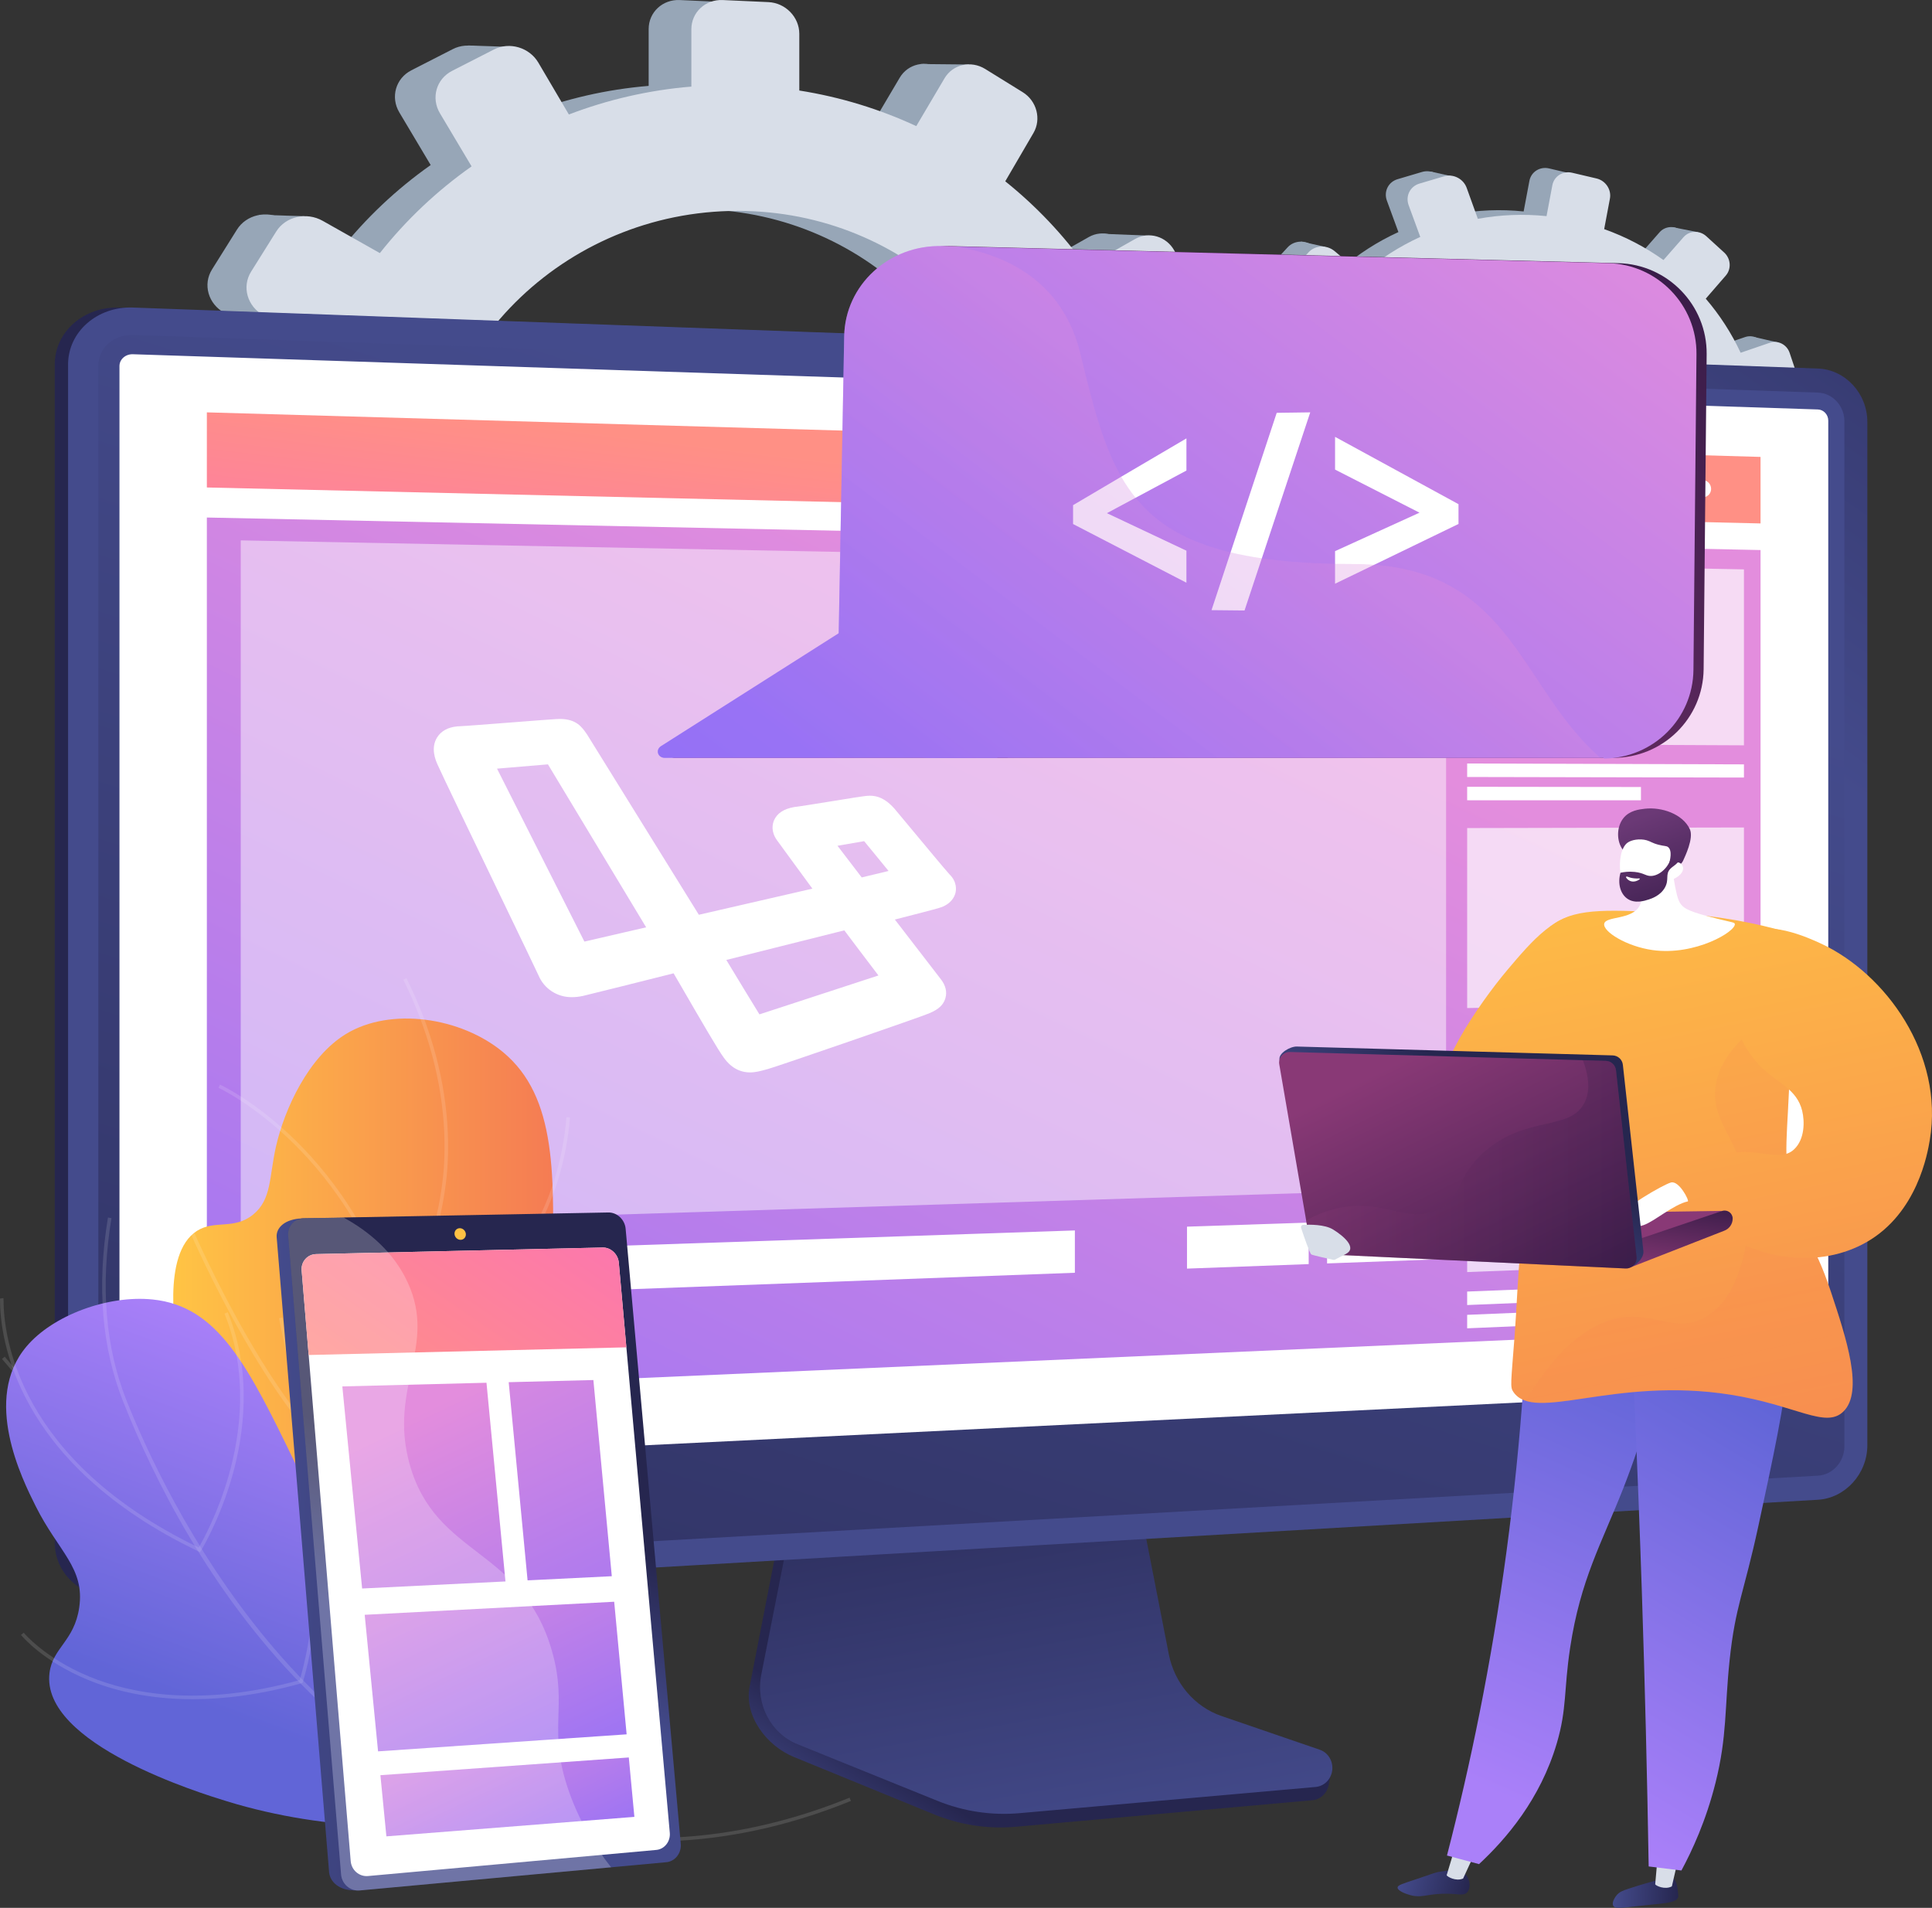 <svg width="481" height="475" viewBox="0 0 481 475" fill="none" xmlns="http://www.w3.org/2000/svg">
<rect x="0" y="0" width="481" height="475" fill="#333333" stroke="none"/>
<path d="M292.287 115.283L277.787 115.308C276.788 105.753 274.484 96.582 271.059 87.965L283.319 80.872C286.67 78.934 287.815 74.562 285.885 71.098L280.733 61.855C278.79 58.37 274.475 57.09 271.089 59.007L258.982 65.862C253.347 57.984 246.62 50.883 239.003 44.773L245.967 32.84C247.966 29.417 246.781 24.91 243.314 22.766L234.045 17.029C230.542 14.86 226.045 15.886 224.01 19.33L217.029 31.14C208.061 26.973 198.37 23.968 188.147 22.354V8.352C188.147 4.219 184.74 0.716 180.523 0.524L169.238 0.011C164.967 -0.184 161.494 3.044 161.494 7.223V21.383C150.956 22.258 140.799 24.622 131.249 28.277L123.717 15.476C121.503 11.715 116.587 10.256 112.727 12.23L102.407 17.509C98.504 19.505 97.165 24.204 99.421 27.991L107.225 41.089C98.682 47.113 91.045 54.324 84.577 62.502L70.459 54.534C66.457 52.274 61.32 53.446 58.995 57.163L52.788 67.077C50.446 70.819 51.836 75.673 55.886 77.908L70.495 85.972C66.445 95.276 63.708 105.251 62.518 115.681L44.994 115.711C40.279 115.72 36.442 119.284 36.442 123.675V135.351C36.442 139.74 40.279 143.253 44.994 143.194L62.982 142.97C64.5 153.155 67.5 162.852 71.764 171.854L55.886 180.842C51.838 183.134 50.448 188.008 52.788 191.716L58.995 201.544C61.32 205.227 66.457 206.325 70.459 204.009L86.518 194.719C92.935 202.289 100.398 208.94 108.679 214.476L99.421 230.142C97.165 233.961 98.504 238.64 102.407 240.582L112.727 245.715C116.585 247.634 121.503 246.107 123.717 242.314L132.899 226.581C141.965 229.771 151.561 231.796 161.494 232.495V250.035C161.494 254.212 164.967 257.392 169.238 257.137L180.523 256.464C184.74 256.212 188.147 252.66 188.147 248.528V231.18C197.788 229.536 206.956 226.659 215.49 222.747L224.01 237.043C226.045 240.458 230.54 241.42 234.045 239.201L243.314 233.333C246.781 231.139 247.966 226.617 245.967 223.221L237.697 209.167C245.099 203.324 251.69 196.563 257.295 189.087L271.089 196.702C274.475 198.571 278.79 197.229 280.733 193.716L285.885 184.401C287.815 180.91 286.671 176.554 283.319 174.662L269.98 167.135C273.593 158.682 276.121 149.683 277.397 140.31L292.287 140.125C296.125 140.077 299.229 136.843 299.229 132.901V122.417C299.229 118.467 296.125 115.276 292.287 115.283ZM174.893 201.597C131.986 203.185 96.079 169.967 96.079 127.353C96.079 84.738 131.986 51.062 174.893 52.104C216.342 53.11 248.923 86.35 248.923 126.378C248.923 166.407 216.342 200.062 174.893 201.597Z" fill="#97A6B7"/>
<path d="M126.88 11.678L116.553 11.322L112.992 20.558L126.88 11.678Z" fill="#97A6B7"/>
<path d="M229.291 15.941L241.199 16.058V24.821L229.291 15.941Z" fill="#97A6B7"/>
<path d="M274.677 58.209L286.547 58.687L283.579 65.318L274.677 58.209Z" fill="#97A6B7"/>
<path d="M293.313 115.407L305.303 116.355L301.385 122.155L293.313 115.407Z" fill="#97A6B7"/>
<path d="M273.37 197.466L285.004 199.124L286.427 189.651L273.37 197.466Z" fill="#97A6B7"/>
<path d="M228.854 240.214L239.3 242.108L240.131 234.412L228.854 240.214Z" fill="#97A6B7"/>
<path d="M176.621 258.686L167.243 257.028L175.315 245.068L176.621 258.686Z" fill="#97A6B7"/>
<path d="M125.813 248.62L114.891 246.371L123.32 236.188L125.813 248.62Z" fill="#97A6B7"/>
<path d="M64.439 53.477L75.837 53.832L71.324 62.121L64.439 53.477Z" fill="#97A6B7"/>
<path d="M41.767 142.642L52.214 144.181L51.383 135.656L41.767 142.642Z" fill="#97A6B7"/>
<path d="M64.203 205.045L74.412 206.703L75.243 199.953L64.203 205.045Z" fill="#97A6B7"/>
<path d="M304.003 116.222L289.382 116.247C288.374 106.614 286.052 97.368 282.598 88.682L294.96 81.532C298.339 79.578 299.494 75.171 297.545 71.678L292.351 62.361C290.392 58.847 286.042 57.556 282.627 59.489L270.418 66.399C264.737 58.458 257.955 51.298 250.274 45.141L257.295 33.11C259.31 29.658 258.116 25.116 254.619 22.952L245.274 17.169C241.74 14.982 237.208 16.015 235.156 19.489L228.12 31.395C219.077 27.194 209.306 24.164 198.998 22.538V8.419C198.998 4.253 195.562 0.721 191.311 0.527L179.932 0.009C175.626 -0.186 172.124 3.067 172.124 7.279V21.555C161.499 22.437 151.257 24.819 141.63 28.506L134.034 15.6C131.803 11.807 126.845 10.337 122.954 12.327L112.548 17.65C108.613 19.663 107.261 24.398 109.537 28.218L117.407 41.422C108.793 47.496 101.094 54.766 94.572 63.011L80.337 54.979C76.301 52.702 71.121 53.882 68.776 57.629L62.518 67.626C60.157 71.397 61.559 76.291 65.641 78.543L80.371 86.672C76.287 96.053 73.527 106.11 72.328 116.623L54.66 116.653C49.906 116.662 46.037 120.256 46.037 124.681V136.451C46.037 140.877 49.906 144.417 54.66 144.358L72.798 144.133C74.33 154.401 77.353 164.175 81.652 173.252L65.643 182.314C61.561 184.624 60.158 189.538 62.52 193.276L68.778 203.183C71.123 206.896 76.303 208.004 80.339 205.67L96.531 196.305C103.001 203.938 110.525 210.643 118.875 216.224L109.541 232.017C107.265 235.867 108.615 240.585 112.551 242.543L122.957 247.718C126.847 249.653 131.804 248.112 134.038 244.289L143.296 228.428C152.438 231.645 162.113 233.686 172.128 234.39V252.072C172.128 256.284 175.629 259.488 179.936 259.232L191.315 258.554C195.566 258.301 199.002 254.719 199.002 250.553V233.063C208.721 231.405 217.965 228.505 226.57 224.561L235.159 238.971C237.211 242.415 241.745 243.384 245.277 241.148L254.623 235.233C258.117 233.022 259.313 228.462 257.299 225.038L248.961 210.871C256.425 204.98 263.069 198.164 268.723 190.626L282.63 198.302C286.045 200.187 290.396 198.835 292.355 195.292L297.549 185.901C299.496 182.381 298.341 177.99 294.964 176.083L281.515 168.496C285.157 159.974 287.705 150.902 288.992 141.452L304.006 141.266C307.877 141.218 311.005 137.958 311.005 133.982V123.412C311.001 119.433 307.873 116.215 304.003 116.222ZM185.635 203.238C142.372 204.839 106.167 171.351 106.167 128.389C106.167 85.426 142.371 51.477 185.635 52.528C227.428 53.541 260.279 87.052 260.279 127.407C260.279 167.762 227.428 201.692 185.635 203.238Z" fill="#D8DEE8"/>
<path d="M440.168 116.316L432.367 114.869C432.797 109.63 432.486 104.466 431.516 99.487L438.828 96.909C440.826 96.204 441.885 93.967 441.196 91.91L439.362 86.42C438.669 84.351 436.479 83.227 434.463 83.918L427.258 86.385C425.025 81.582 422.126 77.084 418.648 73.032L423.601 67.317C425.023 65.677 424.842 63.133 423.194 61.632L418.79 57.613C417.124 56.094 414.603 56.193 413.16 57.84L408.211 63.49C403.809 60.346 398.902 57.753 393.569 55.856L394.987 48.323C395.405 46.101 393.928 43.873 391.679 43.344L385.663 41.931C383.385 41.397 381.191 42.783 380.768 45.03L379.335 52.645C373.581 52.054 367.878 52.302 362.372 53.307L359.616 45.664C358.806 43.419 356.31 42.139 354.034 42.812L347.95 44.612C345.649 45.293 344.453 47.684 345.283 49.949L348.155 57.778C342.95 60.158 338.113 63.266 333.807 67.013L327.021 61.307C325.097 59.688 322.216 59.801 320.588 61.566L316.246 66.273C314.609 68.05 314.866 70.799 316.816 72.409L323.855 78.217C320.734 82.814 318.254 87.902 316.558 93.391L307.13 91.642C304.593 91.172 302.169 92.704 301.725 95.064L300.543 101.344C300.098 103.705 301.806 105.98 304.349 106.424L314.045 108.116C313.832 113.746 314.463 119.262 315.844 124.534L306.396 127.769C303.986 128.595 302.746 131.076 303.629 133.306L305.972 139.216C306.849 141.431 309.501 142.539 311.889 141.697L321.465 138.318C324.15 143.036 327.49 147.365 331.384 151.176L324.82 158.668C323.22 160.494 323.465 163.146 325.368 164.584L330.398 168.384C332.279 169.805 335.078 169.479 336.653 167.661L343.183 160.125C347.737 162.754 352.692 164.809 357.963 166.185L356.187 175.617C355.763 177.864 357.31 179.923 359.632 180.216L365.769 180.989C368.063 181.279 370.255 179.711 370.673 177.489L372.429 168.158C377.78 168.245 383.001 167.621 387.988 166.376L391.124 174.923C391.873 176.964 394.193 177.935 396.302 177.093L401.88 174.871C403.968 174.041 405.062 171.728 404.331 169.701L401.306 161.311C405.879 158.913 410.106 155.941 413.879 152.486L420.527 157.97C422.158 159.316 424.616 159.03 426.016 157.337L429.73 152.846C431.121 151.163 430.947 148.705 429.337 147.351L422.925 141.958C425.724 137.777 427.995 133.192 429.628 128.279L437.655 129.679C439.725 130.04 441.719 128.613 442.12 126.493L443.18 120.854C443.579 118.728 442.234 116.699 440.168 116.316ZM368.298 150.913C345.062 147.447 329.113 125.966 333.427 103.048C337.74 80.13 360.459 65.636 383.43 70.517C405.619 75.233 419.778 96.39 415.726 117.917C411.672 139.443 390.745 154.262 368.298 150.913Z" fill="#97A6B7"/>
<path d="M361.702 43.941L356.184 42.709L353.333 47.317L361.702 43.941Z" fill="#97A6B7"/>
<path d="M416.345 56.546L422.736 57.808L421.85 62.521L416.345 56.546Z" fill="#97A6B7"/>
<path d="M436.474 83.849L442.81 85.302L440.543 88.568L436.474 83.849Z" fill="#97A6B7"/>
<path d="M440.707 116.486L447.06 118.204L444.365 120.929L440.707 116.486Z" fill="#97A6B7"/>
<path d="M421.676 158.609L427.765 160.673L429.489 155.721L421.676 158.609Z" fill="#97A6B7"/>
<path d="M393.408 177.115L398.835 179.186L400.061 175.13L393.408 177.115Z" fill="#97A6B7"/>
<path d="M363.449 181.79L358.573 179.953L364.125 174.335L363.449 181.79Z" fill="#97A6B7"/>
<path d="M337.144 171.259L331.498 168.95L337.062 164.321L337.144 171.259Z" fill="#97A6B7"/>
<path d="M323.889 60.132L329.981 61.47L326.716 65.472L323.889 60.132Z" fill="#97A6B7"/>
<path d="M302.67 105.799L308.133 107.679L308.549 103.011L302.67 105.799Z" fill="#97A6B7"/>
<path d="M308.421 141.619L313.743 143.54L314.873 139.994L308.421 141.619Z" fill="#97A6B7"/>
<path d="M446.375 118.002L438.51 116.543C438.944 111.261 438.631 106.055 437.652 101.035L445.024 98.435C447.038 97.725 448.106 95.471 447.412 93.396L445.561 87.862C444.864 85.774 442.654 84.642 440.622 85.338L433.356 87.824C431.104 82.982 428.182 78.447 424.675 74.363L429.668 68.6C431.1 66.946 430.917 64.383 429.257 62.869L424.815 58.818C423.137 57.286 420.594 57.386 419.139 59.047L414.149 64.741C409.712 61.571 404.763 58.957 399.384 57.045L400.813 49.452C401.235 47.212 399.745 44.965 397.478 44.434L391.412 43.009C389.117 42.469 386.903 43.868 386.478 46.133L385.033 53.809C379.23 53.215 373.481 53.463 367.929 54.477L365.152 46.772C364.335 44.507 361.817 43.217 359.524 43.896L353.39 45.709C351.07 46.395 349.865 48.806 350.701 51.088L353.596 58.981C348.349 61.38 343.471 64.514 339.13 68.291L332.288 62.538C330.348 60.907 327.443 61.021 325.802 62.799L321.425 67.546C319.773 69.337 320.031 72.109 321.999 73.731L329.097 79.587C325.951 84.221 323.45 89.351 321.74 94.885L312.234 93.123C309.675 92.649 307.232 94.191 306.784 96.571L305.592 102.901C305.143 105.281 306.866 107.574 309.428 108.021L319.206 109.727C318.99 115.403 319.627 120.966 321.019 126.279L311.492 129.539C309.063 130.372 307.812 132.872 308.704 135.12L311.067 141.078C311.953 143.311 314.626 144.429 317.031 143.579L326.688 140.173C329.395 144.928 332.763 149.292 336.688 153.135L330.069 160.689C328.455 162.53 328.704 165.203 330.622 166.653L335.694 170.485C337.591 171.918 340.413 171.589 342 169.758L348.584 162.159C353.175 164.809 358.171 166.88 363.486 168.268L361.696 177.779C361.269 180.043 362.828 182.12 365.171 182.415L371.36 183.196C373.672 183.487 375.882 181.907 376.303 179.667L378.074 170.262C383.469 170.349 388.734 169.72 393.761 168.465L396.921 177.081C397.676 179.14 400.016 180.118 402.142 179.271L407.767 177.031C409.87 176.194 410.975 173.861 410.238 171.818L407.188 163.359C411.799 160.943 416.062 157.947 419.865 154.461L426.568 159.99C428.214 161.348 430.691 161.059 432.102 159.351L435.846 154.823C437.25 153.126 437.072 150.649 435.449 149.284L428.984 143.849C431.807 139.633 434.095 135.011 435.743 130.057L443.835 131.468C445.921 131.832 447.933 130.393 448.335 128.256L449.405 122.571C449.812 120.434 448.456 118.387 446.375 118.002ZM373.908 152.878C350.479 149.381 334.398 127.727 338.747 104.621C343.096 81.516 366.002 66.905 389.163 71.827C411.537 76.582 425.812 97.911 421.728 119.614C417.644 141.316 396.542 156.256 373.908 152.878Z" fill="#D8DEE8"/>
<path d="M29.777 397.843C20.889 398.361 13.625 392.165 13.625 384.027V90.742C13.625 82.606 20.89 76.248 29.777 76.569L449.275 91.754C456.072 92.001 461.578 97.952 461.578 105.022V359.856C461.578 366.925 456.071 372.999 449.275 373.395L29.777 397.843Z" fill="url(#paint0_linear_128_186)"/>
<path d="M303.273 430.305C296.569 427.978 291.556 422.021 290.143 414.702L280.385 364.153L196.904 367.256L186.63 419.916C185.19 427.291 190.95 434.691 197.584 437.407L232.51 451.709C239.007 454.37 245.989 455.43 252.929 454.807L326.742 448.198C328.9 448.005 330.63 446.23 330.881 443.953C331.132 441.675 332.644 439.118 330.586 438.404L303.273 430.305Z" fill="url(#paint1_linear_128_186)"/>
<path d="M304.101 427.231C297.403 424.932 292.396 419.052 290.985 411.824L281.236 361.911L199.789 364.978L189.525 416.977C188.087 424.26 191.892 431.562 198.518 434.244L233.41 448.365C239.9 450.992 246.875 452.038 253.81 451.425L327.548 444.901C329.703 444.711 331.433 442.957 331.683 440.708C331.934 438.459 330.637 436.336 328.582 435.632L304.101 427.231Z" fill="url(#paint2_linear_128_186)"/>
<path d="M33.099 397.843C24.213 398.361 16.947 392.165 16.947 384.027V90.742C16.947 82.606 24.213 76.248 33.099 76.569L452.597 91.754C459.395 92.001 464.9 97.952 464.9 105.022V359.856C464.9 366.925 459.393 372.999 452.597 373.395L33.099 397.843Z" fill="url(#paint3_linear_128_186)"/>
<path d="M452.597 97.748L33.099 83.406C28.346 83.245 24.484 86.635 24.484 90.982V319.163V383.619C24.484 387.966 28.346 391.272 33.099 391.004L452.597 367.399C456.239 367.195 459.186 363.954 459.186 360.161V301.923V104.839C459.186 101.048 456.239 97.872 452.597 97.748Z" fill="url(#paint4_linear_128_186)"/>
<path d="M33.099 366.072C31.248 366.162 29.741 364.859 29.741 363.168V91.151C29.741 89.459 31.248 88.133 33.099 88.194L452.597 101.944C454.017 101.99 455.172 103.233 455.172 104.713V342.733C455.172 344.213 454.017 345.473 452.597 345.543L33.099 366.072Z" fill="white"/>
<path d="M438.313 330.876L51.5 347.82V128.847L438.313 136.946V330.876Z" fill="url(#paint5_linear_128_186)"/>
<path d="M438.313 130.32L51.5 121.367V102.665L438.313 113.758V130.32Z" fill="url(#paint6_linear_128_186)"/>
<path d="M408.932 121.279C408.932 122.461 407.998 123.396 406.847 123.368C405.694 123.339 404.758 122.354 404.758 121.17C404.758 119.986 405.694 119.051 406.847 119.081C408 119.111 408.932 120.096 408.932 121.279Z" fill="white"/>
<path d="M417.493 121.5C417.493 122.679 416.564 123.613 415.418 123.584C414.272 123.556 413.342 122.574 413.342 121.394C413.342 120.214 414.272 119.28 415.418 119.312C416.566 119.34 417.493 120.32 417.493 121.5Z" fill="white"/>
<path d="M426.006 121.72C426.006 122.895 425.083 123.826 423.944 123.797C422.803 123.769 421.878 122.791 421.878 121.612C421.878 120.435 422.803 119.505 423.944 119.536C425.084 119.567 426.006 120.545 426.006 121.72Z" fill="white"/>
<g opacity="0.68">
<path opacity="0.68" d="M360.024 295.928L59.938 305.326V134.536L360.024 140.327V295.928Z" fill="white"/>
</g>
<path opacity="0.68" d="M434.181 185.562L365.271 185.239V140.428L434.181 141.76V185.562Z" fill="white"/>
<path d="M434.181 193.586L365.271 193.448V190.091L434.181 190.306V193.586Z" fill="white"/>
<path d="M408.541 199.248L365.271 199.243V195.886L408.541 195.94V199.248Z" fill="white"/>
<path opacity="0.68" d="M434.181 249.82L365.271 250.972V206.163L434.181 206.016V249.82Z" fill="white"/>
<path d="M434.181 257.844L365.271 259.181V255.826L434.181 254.564V257.844Z" fill="white"/>
<path d="M408.541 264.055L365.271 264.976V261.622L408.541 260.748V264.055Z" fill="white"/>
<path opacity="0.68" d="M434.181 314.078L365.271 316.707V271.897L434.181 270.274V314.078Z" fill="white"/>
<path d="M434.181 322.103L365.271 324.914V321.56L434.181 318.823V322.103Z" fill="white"/>
<path d="M408.541 328.862L365.271 330.711V327.355L408.541 325.555V328.862Z" fill="white"/>
<path d="M267.607 316.879L59.938 324.568V313.34L267.607 306.343V316.879Z" fill="white"/>
<path d="M360.023 313.459L330.395 314.556V304.227L360.023 303.23V313.459Z" fill="white"/>
<path d="M325.818 314.724L295.521 315.846V305.402L325.818 304.382V314.724Z" fill="white"/>
<path d="M154.945 334.238L59.938 338.138V332.524L154.945 328.782V334.238Z" fill="white"/>
<path d="M359.957 273.654C355.238 268.629 368.303 249.747 375.294 241.474C381.403 234.247 387.68 226.818 395.39 227.757C402.159 228.583 408.747 235.704 409.142 242.528C410.204 260.888 366.667 280.798 359.957 273.654Z" fill="url(#paint7_linear_128_186)"/>
<path d="M416.617 467.671C417.505 468.392 417.669 470.19 417.776 471.367C417.824 471.892 417.847 472.155 417.788 472.339C417.359 473.692 414.727 473.836 410.603 474.255C404.083 474.918 402.144 475.431 401.633 474.464C401.154 473.557 402.313 472.071 402.442 471.908C403.144 471.028 404.003 470.708 405.665 470.162C408.742 469.152 410.818 468.6 411.448 468.431C415.379 467.386 416.034 467.199 416.617 467.671Z" fill="url(#paint8_linear_128_186)"/>
<path d="M412.74 461.731L412.087 469.141C412.272 469.5 414.48 470.572 416.235 469.652L417.911 462.368L412.74 461.731Z" fill="#D8DEE8"/>
<path d="M364.915 466.72C365.979 467.893 366.222 470.052 365.295 471.116C364.386 472.162 363.018 471.377 359.137 471.493C354.98 471.617 353.895 472.597 351.069 471.819C349.928 471.505 347.912 470.742 347.95 469.929C347.976 469.358 349.003 469.063 352.43 467.916C357.295 466.29 357.274 466.202 358.308 466.031C360.902 465.602 363.507 465.17 364.915 466.72Z" fill="url(#paint9_linear_128_186)"/>
<path d="M362.251 459.956L360.165 466.874C360.323 467.245 362.443 468.482 364.261 467.7L367.357 460.985L362.251 459.956Z" fill="#D8DEE8"/>
<path d="M380.777 308.439C380.478 331.689 378.887 357.831 375.07 386.233C371.298 414.304 366.013 439.668 360.246 461.97C362.906 462.684 365.566 463.397 368.227 464.113C374.976 457.835 383.489 447.953 387.597 433.99C390.147 425.323 389.297 420.87 390.914 410.209C393.489 393.235 398.706 384.343 404.096 370.656C408.941 358.358 414.667 340.307 417.737 316.178C405.418 313.597 393.097 311.018 380.777 308.439Z" fill="url(#paint10_linear_128_186)"/>
<path d="M404.789 306.221C406.417 335.791 407.757 365.912 408.771 396.565C409.533 419.569 410.092 442.279 410.464 464.691C413.181 465.027 415.898 465.36 418.615 465.696C421.241 460.82 424.727 453.365 427.117 443.809C430.019 432.204 429.347 425.312 430.619 413.283C432.046 399.794 434.121 396.855 437.793 379.836C445.249 345.3 448.979 328.031 440.66 317.289C437.961 313.801 429.498 305.054 404.789 306.221Z" fill="url(#paint11_linear_128_186)"/>
<path d="M444.392 231.902C438.029 230.116 428.702 228.029 417.28 227.385C400.989 226.467 392.843 226.007 387.071 229.877C373.739 238.814 384.06 259.442 378.604 310.578C377.825 317.88 377.65 325.236 377.086 332.557C376.152 344.68 375.939 345.339 376.784 346.567C382.086 354.27 401.872 342.651 430.871 347.243C447.097 349.813 454.455 355.734 458.9 351.464C464.083 346.483 459.637 333.088 455.809 321.558C451.416 308.322 448.7 308.152 446.207 298.184C443.601 287.765 445.177 282.399 445.583 265.97C445.779 258.109 445.738 246.408 444.392 231.902Z" fill="url(#paint12_linear_128_186)"/>
<g opacity="0.3">
<path opacity="0.3" d="M404.957 327.901C412.537 327.31 417.453 331.584 423.996 328.253C432.968 323.686 435.851 309.472 435.279 299.414C434.411 284.131 425.662 280.102 427.171 270.223C427.986 264.88 431.81 257.788 445.54 250.541C445.723 256.639 445.687 261.838 445.586 265.968C445.18 282.399 443.604 287.763 446.21 298.182C448.705 308.15 451.419 308.32 455.812 321.556C459.64 333.088 464.086 346.482 458.903 351.462C454.458 355.733 447.098 349.811 430.874 347.241C405.887 343.283 387.75 351.352 379.815 348.736C389.401 332.933 398.099 328.438 404.957 327.901Z" fill="url(#paint13_linear_128_186)"/>
</g>
<path d="M434.054 232.951C439.467 228.513 450.352 233.537 453.261 234.878C469.485 242.365 484.053 262.539 480.445 283.858C479.904 287.055 477.393 302.01 464.697 309.257C453.241 315.796 437.775 314.114 425.381 304.854C423.687 303.354 421.993 301.856 420.299 300.356C418.634 298.56 416.966 296.764 415.301 294.966C417.92 292.793 422.37 289.657 428.621 287.646C436.862 284.994 442.862 289.753 446.684 286.133C449.323 283.636 449.328 279.225 448.677 276.552C447.364 271.165 442.602 269.65 438.629 265.826C429.292 256.845 427.572 238.263 434.054 232.951Z" fill="url(#paint14_linear_128_186)"/>
<path d="M356.259 302.55L428.816 301.471L409.522 310.759L356.074 307.27L356.259 302.55Z" fill="url(#paint15_linear_128_186)"/>
<path d="M431.377 303.393C431.377 304.747 430.527 305.958 429.251 306.421L406.067 315.488L405.962 309.202L428.817 301.471C430.1 301.102 431.377 302.062 431.377 303.393Z" fill="url(#paint16_linear_128_186)"/>
<path d="M420.207 299.11C420.651 299.011 418.038 293.814 415.984 294.414C413.932 295.014 403.893 300.818 402.98 303.207C402.067 305.596 402.067 305.596 402.067 305.596C402.067 305.596 406.446 305.937 409.162 305.028C411.877 304.119 416.586 299.916 420.207 299.11Z" fill="white"/>
<path d="M404.037 265.1L409.151 311.551C409.327 313.153 407.078 315.541 405.464 315.464L330.436 310.871C329.203 310.812 328.176 309.907 327.968 308.695L318.551 263.831C318.27 262.198 321.213 260.512 322.871 260.558L401.496 262.763C402.809 262.8 403.895 263.798 404.037 265.1Z" fill="url(#paint17_linear_128_186)"/>
<path d="M402.323 266.455L407.437 312.905C407.613 314.508 406.313 315.889 404.699 315.812L328.722 312.225C327.489 312.167 326.462 311.261 326.254 310.049L318.492 264.981C318.211 263.349 319.497 261.868 321.157 261.914L399.782 264.119C401.095 264.154 402.179 265.152 402.323 266.455Z" fill="url(#paint18_linear_128_186)"/>
<path opacity="0.3" d="M357.708 301.341C364.342 298.537 362 293.189 369.835 286.524C380.17 277.733 390.704 281.545 394.391 274.729C395.538 272.607 396.088 269.305 394.086 263.959L399.78 264.119C401.094 264.156 402.177 265.154 402.321 266.455L407.435 312.905C407.612 314.508 406.311 315.889 404.697 315.812L328.72 312.225C327.487 312.167 326.46 311.261 326.252 310.049L325.181 303.83C327.485 302.55 330.241 301.386 333.455 300.736C344.603 298.48 350.071 304.57 357.708 301.341Z" fill="url(#paint19_linear_128_186)"/>
<path d="M323.935 305.729C323.812 305.354 324.074 304.969 324.467 304.95C326.072 304.868 329.796 304.834 331.853 306.091C334.524 307.722 337.978 310.701 335.069 312.204L332.353 313.608C332.229 313.672 332.093 313.693 331.956 313.663C330.992 313.452 326.93 312.552 326.487 312.33C326.081 312.122 324.533 307.539 323.935 305.729Z" fill="#D8DEE8"/>
<path d="M416.064 209.632C416.023 214.449 416.562 218.27 417.073 220.886C417.656 223.884 418.078 224.658 418.614 225.287C419.422 226.233 420.648 227.026 427.568 228.739C431.333 229.671 431.819 229.644 431.902 230.017C432.308 231.836 422.039 238.034 411.429 236.54C404.936 235.626 399.028 231.93 399.391 229.99C399.756 228.038 406.242 229.085 408.176 225.553C409.521 223.095 408.014 219.605 406.231 216.715C407.953 213.49 414.338 212.858 416.064 209.632Z" fill="white"/>
<path d="M404.012 211.536C402.48 209.506 402.385 205.961 404.151 203.719C405.67 201.792 408.062 201.517 409.492 201.352C413.64 200.874 418.875 202.601 420.696 206.41C421.774 208.668 419.441 213.357 419.076 214.2C418.662 215.153 417.913 215.48 417.219 216.201C416.256 217.2 414.751 218.79 412.293 221.447C412.103 220.663 411.811 219.692 411.35 218.639C411.172 218.235 410.459 216.652 409.38 215.34C407.217 212.711 405.464 213.462 404.012 211.536Z" fill="url(#paint20_linear_128_186)"/>
<path d="M415.796 219.213C415.796 219.213 413.069 223.675 407.64 223.324C402.778 223.008 402.066 212.133 405.172 209.825C406.207 209.055 408.282 208.735 409.969 209.207C410.965 209.486 411.303 209.9 412.939 210.322C414.449 210.713 414.875 210.546 415.33 210.929C415.9 211.408 416.318 212.582 415.366 215.761C416.293 214.823 417.407 214.465 418.195 214.836C418.321 214.896 418.654 215.122 418.843 215.464C419.524 216.707 418.387 218.292 415.796 219.213Z" fill="white"/>
<path d="M415.553 210.278C415.318 210.452 416.035 211.325 416.088 212.56C416.192 214.956 413.759 217.835 411.279 218.079C409.812 218.222 409.408 217.34 406.983 217.085C405.481 216.927 404.232 217.117 403.446 217.289C402.684 219.917 403.401 222.539 405.163 223.755C407.06 225.065 409.481 224.27 410.496 223.938C411.174 223.716 413.344 223.008 414.48 221.021C415.661 218.952 414.501 217.704 415.859 216.304C416.542 215.597 417.442 215.292 418.316 213.925C418.553 213.554 418.713 213.226 418.809 213.004C417.553 211.678 415.893 210.026 415.553 210.278Z" fill="url(#paint21_linear_128_186)"/>
<path d="M405.21 218.263C405.21 218.263 406.26 218.81 408.075 218.709C408.164 218.703 408.26 218.73 408.272 218.774C408.313 218.947 407.149 219.715 406.078 219.415C405.316 219.202 404.724 218.482 404.827 218.299C404.868 218.222 405.041 218.233 405.21 218.263Z" fill="white"/>
<path d="M424.897 88.174L424.144 166.593C424.023 178.886 413.975 188.684 401.645 188.684H234.835C221.568 188.684 210.957 178.446 211.19 165.602L211.336 157.663L211.368 156.082L212.703 83.698C212.923 71.53 222.927 61.827 235.335 61.285C235.904 61.261 236.486 61.259 237.068 61.273L237.289 61.282L402.943 65.522C415.208 65.831 425.011 75.969 424.897 88.174Z" fill="url(#paint22_linear_128_186)"/>
<path d="M250.884 188.684H168.051C166.3 188.684 165.649 186.696 167.115 185.757L208.781 159.3L211.337 157.711L223.928 149.71L225.743 148.384L250.884 188.684Z" fill="url(#paint23_linear_128_186)"/>
<path d="M422.362 88.174L421.609 166.776C421.488 178.962 411.625 188.689 399.445 188.859C399.336 188.867 399.224 188.684 399.115 188.684H232.305C219.038 188.684 208.42 178.446 208.66 165.602L208.781 159.298L208.806 157.709L210.173 83.698C210.406 70.962 221.34 60.932 234.531 61.266L235.334 61.291L237.807 61.356L400.413 65.52C412.673 65.831 422.481 75.969 422.362 88.174Z" fill="url(#paint24_linear_128_186)"/>
<path d="M248.349 188.684H165.523C163.764 188.684 163.113 186.696 164.587 185.757L208.808 157.665L211.369 156.083L223.213 148.556L223.928 149.539L248.349 188.684Z" fill="url(#paint25_linear_128_186)"/>
<path d="M295.378 117.153V109.148L279.193 118.66L267.155 125.769V130.469L295.378 145.079V137.106L275.583 127.764L282.609 123.992L295.378 117.153Z" fill="white"/>
<path d="M317.858 102.778L306.373 137.528L301.624 151.91L309.845 151.992L314.151 139.005L326.203 102.666L317.858 102.778Z" fill="white"/>
<path d="M332.383 108.763V116.912L353.408 127.642L332.383 137.217V145.329L342.175 140.592L363.115 130.45V125.524L332.383 108.763Z" fill="white"/>
<path opacity="0.3" d="M398.865 189.042V188.684H165.523C163.764 188.684 163.113 186.696 164.587 185.757L208.808 157.665L210.175 83.676C210.408 70.941 221.343 60.922 234.533 61.257L235.336 61.287C235.905 61.262 236.487 61.261 237.069 61.275L237.29 61.284C237.466 61.308 237.636 61.335 237.807 61.36C250.196 63.334 264.575 69.738 269.015 88.194C271.974 100.487 274.554 110.663 279.139 118.66C280.221 120.56 281.422 122.338 282.775 123.991C287.923 130.324 295.193 134.853 306.375 137.526C308.777 138.107 311.37 138.598 314.153 139.003C319.439 139.773 325.447 140.233 332.288 140.379C333.888 140.411 335.532 140.428 337.228 140.428C338.904 140.428 340.214 140.485 341.757 140.592C376.667 143.007 378.795 171.967 398.865 189.042Z" fill="url(#paint26_linear_128_186)"/>
<path d="M154.421 445.793C145.799 436.706 134.577 422.11 130.294 402.158C124.676 375.994 135.929 363.606 137.344 319.955C138.237 292.355 138.582 273.084 125.269 261.977C114.834 253.272 97.261 250.624 86.093 257.456C76.806 263.137 70.861 276.039 68.726 285.374C66.986 292.981 67.683 298.622 63.002 302.406C58.217 306.274 53.459 303.642 49.033 306.453C40.058 312.156 43.815 333.033 44.423 336.407C51.178 373.938 83.869 400.917 98.271 412.515C110.179 422.105 128.713 435.043 154.421 445.793Z" fill="url(#paint27_linear_128_186)"/>
<g opacity="0.5">
<g opacity="0.5">
<path opacity="0.5" d="M164.424 453.303L164.784 452.504C137.537 440.288 103.804 418.869 97.821 386.223C95.622 374.217 97.382 362.012 99.819 345.122C101.764 331.638 104.364 322.254 106.656 313.975C109.654 303.15 112.023 294.6 111.48 281.954C110.93 269.123 107.471 256.196 101.197 243.531L100.41 243.92C106.629 256.474 110.06 269.284 110.604 281.993C111.14 294.501 108.788 302.992 105.811 313.743C103.512 322.046 100.905 331.459 98.951 344.998C96.593 361.333 94.732 374.235 96.958 386.381C99.805 401.915 109.224 416.416 124.955 429.485C135.578 438.308 148.858 446.322 164.424 453.303Z" fill="white"/>
</g>
<g opacity="0.5">
<path opacity="0.5" d="M100.753 335.649L101.219 335.479C101.312 335.445 110.606 331.98 120.206 323.228C129.065 315.152 140.021 300.787 141.904 278.224L141.028 278.152C139.17 300.432 128.357 314.611 119.613 322.582C111.353 330.111 103.353 333.665 101.378 334.474C95.406 309.526 83.128 293.374 73.849 284.199C63.718 274.181 54.853 270.076 54.766 270.035L54.401 270.832C54.489 270.871 63.236 274.93 73.261 284.85C82.509 294.002 94.765 310.161 100.641 335.168L100.753 335.649Z" fill="white"/>
</g>
<g opacity="0.5">
<path opacity="0.5" d="M96.588 372.233L96.784 371.981C96.88 371.856 106.592 359.398 118.779 348.809C130.893 338.283 157.94 335.979 158.213 335.958L158.141 335.085C157.867 335.106 130.532 337.437 118.203 348.148C106.912 357.957 97.738 369.361 96.287 371.191C68.687 360.884 42.578 293.455 42.316 292.774L41.496 293.086C41.562 293.258 48.199 310.493 58.203 328.739C71.666 353.296 84.479 367.893 96.289 372.124L96.588 372.233Z" fill="white"/>
</g>
<g opacity="0.5">
<path opacity="0.5" d="M120.895 425.925L120.503 425.144C114.062 412.27 115.884 399.26 125.923 386.471C133.443 376.892 143.009 371.049 143.105 370.992L142.65 370.243C142.554 370.301 132.866 376.214 125.245 385.914C115.318 398.55 113.281 411.956 119.33 424.741C116.119 424.082 104.243 421.414 89.545 415.303C73.701 408.715 51.242 396.661 34.225 376.65L1.169 337.772L0.5 338.338L33.56 377.217C50.694 397.366 73.292 409.494 89.232 416.12C106.499 423.298 119.902 425.747 120.035 425.77L120.895 425.925Z" fill="white"/>
</g>
</g>
<path d="M126.901 453.088C107.27 455.712 81.889 456.26 56.52 448.477C50.046 446.491 10.052 434.222 12.33 416.475C13.132 410.223 18.503 408.571 19.722 400.231C21.166 390.348 14.551 386.342 8.873 374.975C5.483 368.191 -4.434 348.34 6.577 335.257C13.157 327.438 26.912 322.39 38.019 323.535C54.31 325.214 61.705 339.884 73.789 364.925C84.501 387.123 83.232 393.065 91.225 408.914C97.156 420.678 107.532 436.594 126.901 453.088Z" fill="url(#paint28_linear_128_186)"/>
<g opacity="0.5">
<g opacity="0.5">
<path opacity="0.5" d="M162.351 458.475C178.717 458.475 195.31 455.096 211.846 448.381L211.515 447.57C190.736 456.008 169.871 459.145 149.504 456.894C76.616 448.841 40.738 371.988 31.478 348.626C26.223 335.371 24.969 320.115 27.747 303.283L26.88 303.141C24.076 320.133 25.348 335.544 30.661 348.949C38.282 368.177 52.167 395.997 75.038 419.35C97.042 441.819 122.064 454.744 149.406 457.765C153.702 458.238 158.019 458.475 162.351 458.475Z" fill="white"/>
</g>
<g opacity="0.5">
<path opacity="0.5" d="M49.811 386.441L50.019 386.106C50.065 386.031 54.708 378.475 57.831 367.444C60.715 357.25 62.863 341.911 56.703 326.716L55.889 327.044C61.952 342 59.834 357.124 56.993 367.179C54.275 376.791 50.396 383.731 49.473 385.305C4.409 363.564 0.884 332.628 0.881 323.645C0.881 323.367 0.881 323.267 0.87 323.193L0 323.304C0.004 323.356 0.004 323.47 0.004 323.645C0.007 332.781 3.584 364.299 49.455 386.271L49.811 386.441Z" fill="white"/>
</g>
<g opacity="0.5">
<path opacity="0.5" d="M47.923 423.047C55.72 423.047 64.767 421.951 75.089 419.073L75.315 419.009L75.388 418.788C75.472 418.534 83.636 393.06 77.005 360.672L70.322 328.024L69.463 328.2L76.146 360.848C82.401 391.407 75.408 415.729 74.623 418.294C49.733 425.177 32.394 421.622 22.219 417.419C11.168 412.852 5.954 406.558 5.902 406.496L5.221 407.048C5.434 407.311 10.593 413.552 21.83 418.207C27.947 420.742 36.622 423.047 47.923 423.047Z" fill="white"/>
</g>
</g>
<path d="M152.417 306.284L166.019 458.52C166.225 460.825 164.62 462.874 162.449 463.074L88.864 470.634C84.461 470.868 82.132 468.486 81.934 466.092L68.881 308.035C68.689 305.7 70.874 303.501 75.224 303.342L148.134 302.273C150.29 302.23 152.216 304.037 152.417 306.284Z" fill="url(#paint29_linear_128_186)"/>
<path d="M155.76 305.908L169.485 459.052C169.693 461.37 168.079 463.433 165.896 463.635L89.541 470.664C87.2 470.879 85.118 469.084 84.918 466.676L71.749 307.664C71.555 305.315 73.301 303.359 75.625 303.315L151.45 301.87C153.62 301.829 155.557 303.645 155.76 305.908Z" fill="url(#paint30_linear_128_186)"/>
<path d="M154.063 314.359L166.755 456.306C166.949 458.47 165.44 460.392 163.399 460.577L91.613 467.078C89.435 467.275 87.497 465.602 87.31 463.358L75.1 316.306C74.918 314.116 76.543 312.284 78.707 312.234L150.034 310.598C152.063 310.551 153.874 312.243 154.063 314.359Z" fill="white"/>
<path d="M154.063 314.359C153.874 312.245 152.063 310.551 150.034 310.599L78.707 312.236C76.543 312.286 74.918 314.117 75.1 316.308L76.847 337.355L155.947 335.449L154.063 314.359Z" fill="url(#paint31_linear_128_186)"/>
<path d="M115.98 307.202C116.049 308.001 115.474 308.661 114.697 308.679C113.917 308.697 113.23 308.061 113.161 307.262C113.092 306.464 113.668 305.802 114.446 305.786C115.223 305.77 115.91 306.403 115.98 307.202Z" fill="url(#paint32_linear_128_186)"/>
<path d="M125.845 393.734L90.156 395.491L85.228 345.177L121.117 344.263L125.845 393.734Z" fill="url(#paint33_linear_128_186)"/>
<path d="M152.316 392.43L131.349 393.463L126.649 344.123L147.73 343.587L152.316 392.43Z" fill="url(#paint34_linear_128_186)"/>
<path d="M156.009 431.796L94.125 436.036L90.796 402.037L152.911 398.786L156.009 431.796Z" fill="url(#paint35_linear_128_186)"/>
<path d="M157.938 452.346L96.198 457.199L94.707 441.968L156.55 437.556L157.938 452.346Z" fill="url(#paint36_linear_128_186)"/>
<g opacity="0.48">
<path opacity="0.48" d="M137.414 411.038C130.012 385.241 108.431 387.82 101.976 364.51C96.675 345.365 108.898 335.273 101.483 319.245C97.995 311.707 91.886 306.609 85.552 303.127L75.623 303.317C73.299 303.361 71.553 305.317 71.747 307.665L84.916 466.677C85.116 469.086 87.198 470.88 89.539 470.666L152.142 464.902C148.139 459.837 144.342 453.639 141.704 446.191C136.126 430.428 141.507 425.303 137.414 411.038Z" fill="white"/>
</g>
<path d="M236.365 217.655C235.533 216.772 229.556 209.583 226.334 205.708C224.62 203.648 223.267 202.02 222.698 201.345L222.652 201.29L222.601 201.237C221.276 199.78 219.392 198.11 216.564 198.11C216.104 198.116 215.645 198.153 215.19 198.22C215.096 198.233 215 198.247 214.898 198.257C214.276 198.325 212.344 198.632 207.753 199.377C204.199 199.95 198.839 200.82 198.026 200.895L197.846 200.91L197.671 200.943C195.132 201.388 193.451 202.498 192.704 204.24C192.311 205.16 191.887 207.028 193.451 209.205C193.839 209.76 195.185 211.595 197.498 214.748C199.037 216.847 200.766 219.202 202.259 221.248L173.989 227.75L146.253 183.013L146.202 182.927L146.144 182.845L146.032 182.683C144.897 181.043 143.485 179 139.408 179C139.121 179 138.821 179 138.486 179.028C137.318 179.09 133.047 179.42 128.104 179.805C122.648 180.228 115.18 180.805 114.21 180.83H114.025L113.825 180.85C111.504 181.073 109.82 182 108.823 183.6C107.16 186.273 108.462 189.273 108.889 190.257C109.744 192.25 117.537 208.425 124.41 222.702C128.98 232.188 133.697 241.995 134.083 242.865C134.762 244.49 135.924 245.875 137.417 246.839C138.909 247.802 140.663 248.298 142.447 248.262C143.289 248.259 144.128 248.167 144.95 247.988H145.004L145.055 247.975C148.574 247.13 159.738 244.34 167.703 242.327C168.185 243.158 168.693 244.035 169.226 244.938C174.794 254.562 178.849 261.525 180.184 263.302C180.87 264.25 182.901 267 186.725 267C188.111 267 189.381 266.65 190.721 266.277L191.11 266.17H191.125H191.14C193.814 265.42 229.401 253.13 231.224 252.332L231.28 252.308C232.661 251.705 234.748 250.795 235.388 248.457C235.807 246.927 235.434 245.375 234.276 243.842L234.258 243.82L234.24 243.798C234.024 243.522 233.225 242.495 232.141 241.073C229.822 238.055 226.077 233.18 222.787 228.938C227.197 227.812 232.638 226.41 233.801 226.05C236.713 225.193 237.594 223.377 237.863 222.368C238.064 221.58 238.326 219.567 236.365 217.655ZM155.117 232.202C150.595 233.245 147.444 233.972 145.496 234.427C143.803 231.092 140.484 224.515 137.244 218.095C129.693 203.115 125.793 195.402 123.742 191.37L125.811 191.195C129.198 190.907 133.837 190.515 136.419 190.302C140.675 197.368 155.289 221.628 160.87 230.878L155.117 232.202ZM200.352 248.863C194.205 250.863 190.874 251.955 189.074 252.548C187.474 249.963 183.955 244.168 180.829 239L210.206 231.63C211.475 233.332 213.905 236.56 218.701 242.863C214.113 244.373 206.463 246.868 200.352 248.863ZM214.537 218.455L208.505 210.572C211.976 209.975 213.974 209.63 215.144 209.423L218.191 213.143L221.223 216.847C219.141 217.345 216.718 217.928 214.537 218.455Z" fill="white"/>
<defs>
<linearGradient id="paint0_linear_128_186" x1="60.431" y1="243.566" x2="134.82" y2="235.775" gradientUnits="userSpaceOnUse">
<stop offset="0.004" stop-color="#26264F"/>
<stop offset="1" stop-color="#444B8C"/>
</linearGradient>
<linearGradient id="paint1_linear_128_186" x1="219.014" y1="470.269" x2="234.722" y2="447.711" gradientUnits="userSpaceOnUse">
<stop stop-color="#444B8C"/>
<stop offset="0.996" stop-color="#26264F"/>
</linearGradient>
<linearGradient id="paint2_linear_128_186" x1="266.727" y1="464.496" x2="242.721" y2="333.851" gradientUnits="userSpaceOnUse">
<stop stop-color="#444B8C"/>
<stop offset="0.996" stop-color="#26264F"/>
</linearGradient>
<linearGradient id="paint3_linear_128_186" x1="326.233" y1="103.902" x2="446.545" y2="-68.242" gradientUnits="userSpaceOnUse">
<stop stop-color="#444B8C"/>
<stop offset="0.996" stop-color="#26264F"/>
</linearGradient>
<linearGradient id="paint4_linear_128_186" x1="273.802" y1="124.308" x2="123.489" y2="602.923" gradientUnits="userSpaceOnUse">
<stop stop-color="#444B8C"/>
<stop offset="0.996" stop-color="#26264F"/>
</linearGradient>
<linearGradient id="paint5_linear_128_186" x1="281.987" y1="153.592" x2="141.001" y2="445.035" gradientUnits="userSpaceOnUse">
<stop offset="0.004" stop-color="#E38DDD"/>
<stop offset="1" stop-color="#9571F6"/>
</linearGradient>
<linearGradient id="paint6_linear_128_186" x1="244.606" y1="118.976" x2="236.294" y2="187.953" gradientUnits="userSpaceOnUse">
<stop stop-color="#FF9085"/>
<stop offset="1" stop-color="#FB6FBB"/>
</linearGradient>
<linearGradient id="paint7_linear_128_186" x1="372.065" y1="199.285" x2="426.046" y2="458.745" gradientUnits="userSpaceOnUse">
<stop stop-color="#FFC444"/>
<stop offset="0.996" stop-color="#F36F56"/>
</linearGradient>
<linearGradient id="paint8_linear_128_186" x1="401.604" y1="470.986" x2="417.842" y2="471.457" gradientUnits="userSpaceOnUse">
<stop stop-color="#444B8C"/>
<stop offset="0.996" stop-color="#26264F"/>
</linearGradient>
<linearGradient id="paint9_linear_128_186" x1="348.876" y1="466.526" x2="365.511" y2="471.111" gradientUnits="userSpaceOnUse">
<stop stop-color="#444B8C"/>
<stop offset="0.996" stop-color="#26264F"/>
</linearGradient>
<linearGradient id="paint10_linear_128_186" x1="354.546" y1="438.505" x2="400.384" y2="334.914" gradientUnits="userSpaceOnUse">
<stop stop-color="#AA80F9"/>
<stop offset="0.996" stop-color="#6165D7"/>
</linearGradient>
<linearGradient id="paint11_linear_128_186" x1="377.151" y1="443.409" x2="435.333" y2="346.177" gradientUnits="userSpaceOnUse">
<stop stop-color="#AA80F9"/>
<stop offset="0.996" stop-color="#6165D7"/>
</linearGradient>
<linearGradient id="paint12_linear_128_186" x1="390.847" y1="195.377" x2="444.827" y2="454.837" gradientUnits="userSpaceOnUse">
<stop stop-color="#FFC444"/>
<stop offset="0.996" stop-color="#F36F56"/>
</linearGradient>
<linearGradient id="paint13_linear_128_186" x1="437.493" y1="417.23" x2="417.006" y2="319.674" gradientUnits="userSpaceOnUse">
<stop stop-color="#FFC444"/>
<stop offset="0.996" stop-color="#F36F56"/>
</linearGradient>
<linearGradient id="paint14_linear_128_186" x1="428.004" y1="187.647" x2="481.984" y2="447.107" gradientUnits="userSpaceOnUse">
<stop stop-color="#FFC444"/>
<stop offset="0.996" stop-color="#F36F56"/>
</linearGradient>
<linearGradient id="paint15_linear_128_186" x1="381.76" y1="332.472" x2="390.498" y2="307.652" gradientUnits="userSpaceOnUse">
<stop stop-color="#311944"/>
<stop offset="1" stop-color="#893976"/>
</linearGradient>
<linearGradient id="paint16_linear_128_186" x1="420.104" y1="296.532" x2="416.901" y2="318.714" gradientUnits="userSpaceOnUse">
<stop stop-color="#311944"/>
<stop offset="1" stop-color="#893976"/>
</linearGradient>
<linearGradient id="paint17_linear_128_186" x1="356.335" y1="298.474" x2="373.39" y2="274.195" gradientUnits="userSpaceOnUse">
<stop stop-color="#444B8C"/>
<stop offset="0.996" stop-color="#26264F"/>
</linearGradient>
<linearGradient id="paint18_linear_128_186" x1="389.159" y1="338.589" x2="351.861" y2="262.636" gradientUnits="userSpaceOnUse">
<stop stop-color="#311944"/>
<stop offset="1" stop-color="#893976"/>
</linearGradient>
<linearGradient id="paint19_linear_128_186" x1="407.453" y1="289.887" x2="325.182" y2="289.887" gradientUnits="userSpaceOnUse">
<stop stop-color="#311944"/>
<stop offset="1" stop-color="#893976"/>
</linearGradient>
<linearGradient id="paint20_linear_128_186" x1="422.072" y1="234.121" x2="409.956" y2="202.933" gradientUnits="userSpaceOnUse">
<stop stop-color="#311944"/>
<stop offset="1" stop-color="#6B3976"/>
</linearGradient>
<linearGradient id="paint21_linear_128_186" x1="418.313" y1="235.597" x2="406.185" y2="204.378" gradientUnits="userSpaceOnUse">
<stop stop-color="#311944"/>
<stop offset="1" stop-color="#6B3976"/>
</linearGradient>
<linearGradient id="paint22_linear_128_186" x1="395.135" y1="24.078" x2="246.649" y2="220.875" gradientUnits="userSpaceOnUse">
<stop stop-color="#311944"/>
<stop offset="1" stop-color="#893976"/>
</linearGradient>
<linearGradient id="paint23_linear_128_186" x1="355.291" y1="-5.8" x2="206.883" y2="190.894" gradientUnits="userSpaceOnUse">
<stop stop-color="#311944"/>
<stop offset="1" stop-color="#893976"/>
</linearGradient>
<linearGradient id="paint24_linear_128_186" x1="392.646" y1="24.11" x2="244.161" y2="220.907" gradientUnits="userSpaceOnUse">
<stop offset="0.004" stop-color="#E38DDD"/>
<stop offset="1" stop-color="#9571F6"/>
</linearGradient>
<linearGradient id="paint25_linear_128_186" x1="352.434" y1="-5.374" x2="204.322" y2="190.928" gradientUnits="userSpaceOnUse">
<stop offset="0.004" stop-color="#E38DDD"/>
<stop offset="1" stop-color="#9571F6"/>
</linearGradient>
<linearGradient id="paint26_linear_128_186" x1="319.03" y1="113.687" x2="227.043" y2="235.604" gradientUnits="userSpaceOnUse">
<stop offset="0.004" stop-color="#E38DDD"/>
<stop offset="1" stop-color="#9571F6"/>
</linearGradient>
<linearGradient id="paint27_linear_128_186" x1="43.127" y1="349.69" x2="154.42" y2="349.69" gradientUnits="userSpaceOnUse">
<stop stop-color="#FFC444"/>
<stop offset="0.996" stop-color="#F36F56"/>
</linearGradient>
<linearGradient id="paint28_linear_128_186" x1="86.737" y1="338.899" x2="54.179" y2="426.51" gradientUnits="userSpaceOnUse">
<stop stop-color="#AA80F9"/>
<stop offset="0.996" stop-color="#6165D7"/>
</linearGradient>
<linearGradient id="paint29_linear_128_186" x1="66.001" y1="384.523" x2="168.672" y2="388.355" gradientUnits="userSpaceOnUse">
<stop stop-color="#444B8C"/>
<stop offset="0.996" stop-color="#26264F"/>
</linearGradient>
<linearGradient id="paint30_linear_128_186" x1="109.586" y1="410.723" x2="125.168" y2="371.948" gradientUnits="userSpaceOnUse">
<stop stop-color="#444B8C"/>
<stop offset="0.996" stop-color="#26264F"/>
</linearGradient>
<linearGradient id="paint31_linear_128_186" x1="94.685" y1="355.262" x2="147.939" y2="277.803" gradientUnits="userSpaceOnUse">
<stop stop-color="#FF9085"/>
<stop offset="1" stop-color="#FB6FBB"/>
</linearGradient>
<linearGradient id="paint32_linear_128_186" x1="116.955" y1="301.458" x2="21.418" y2="533.859" gradientUnits="userSpaceOnUse">
<stop stop-color="#FFC444"/>
<stop offset="0.996" stop-color="#F36F56"/>
</linearGradient>
<linearGradient id="paint33_linear_128_186" x1="97.147" y1="354.793" x2="140.563" y2="445.36" gradientUnits="userSpaceOnUse">
<stop offset="0.004" stop-color="#E38DDD"/>
<stop offset="1" stop-color="#9571F6"/>
</linearGradient>
<linearGradient id="paint34_linear_128_186" x1="114.996" y1="324.911" x2="164.971" y2="429.161" gradientUnits="userSpaceOnUse">
<stop offset="0.004" stop-color="#E38DDD"/>
<stop offset="1" stop-color="#9571F6"/>
</linearGradient>
<linearGradient id="paint35_linear_128_186" x1="101.863" y1="378.932" x2="136.454" y2="451.087" gradientUnits="userSpaceOnUse">
<stop offset="0.004" stop-color="#E38DDD"/>
<stop offset="1" stop-color="#9571F6"/>
</linearGradient>
<linearGradient id="paint36_linear_128_186" x1="111.988" y1="421.814" x2="135.053" y2="469.929" gradientUnits="userSpaceOnUse">
<stop offset="0.004" stop-color="#E38DDD"/>
<stop offset="1" stop-color="#9571F6"/>
</linearGradient>
</defs>
</svg>
